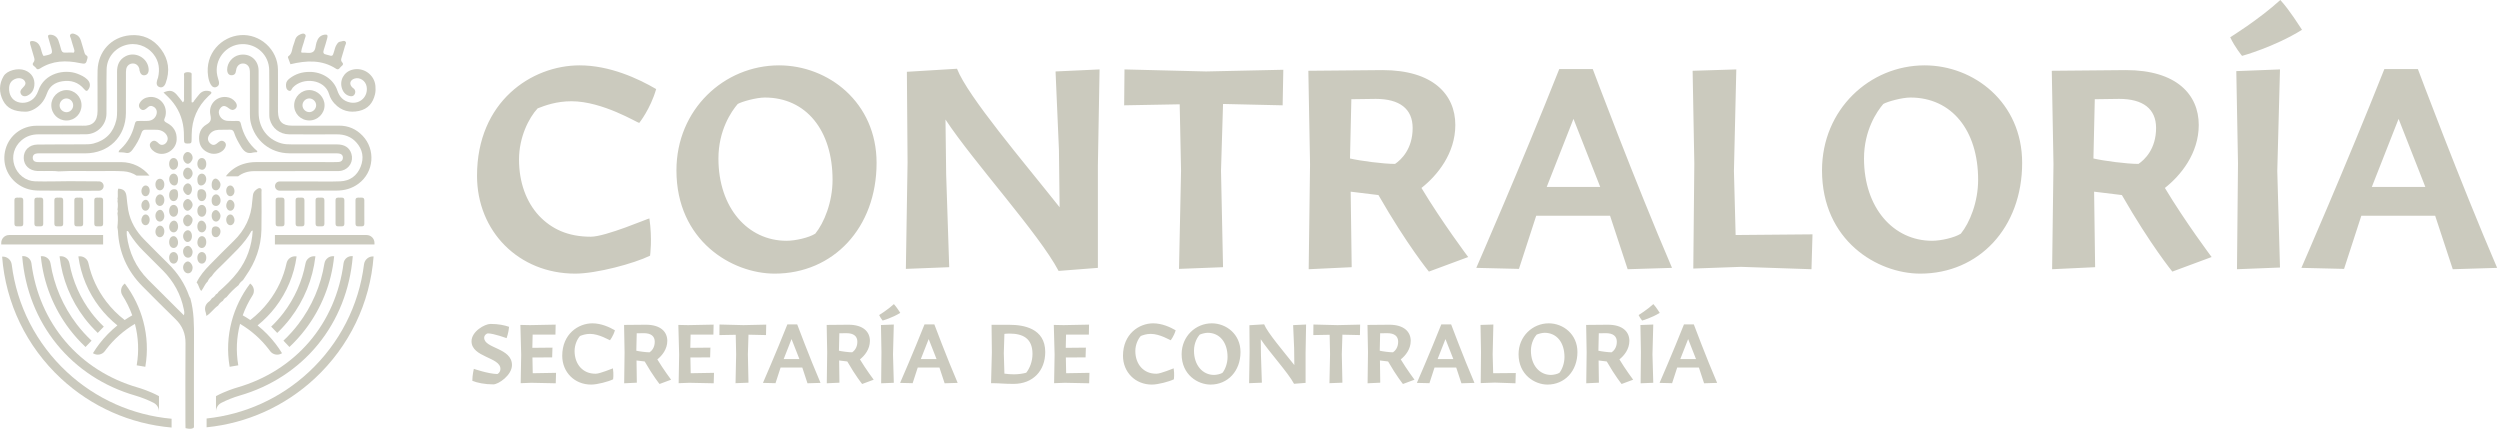 <svg width="502" height="87" viewBox="0 0 502 87" fill="none" xmlns="http://www.w3.org/2000/svg">
<path d="M41.67 56.561C41.112 57.068 40.907 57.828 40.411 58.428C39.918 57.892 39.928 57.182 39.477 56.726C40.13 55.365 41.094 54.234 42.14 53.169C43.719 51.562 45.302 49.956 46.921 48.387C49.189 46.188 50.47 43.55 50.656 40.391C50.68 39.99 50.741 39.591 50.788 39.192C50.842 38.725 51.084 38.361 51.453 38.088C51.709 37.898 52.004 37.663 52.33 37.827C52.629 37.975 52.504 38.325 52.505 38.587C52.512 41.119 52.555 43.654 52.494 46.184C52.413 49.571 51.309 52.636 49.359 55.404C49.176 55.665 49.003 55.934 48.827 56.2C48.46 56.503 48.12 56.828 47.906 57.262C47.008 57.977 46.198 58.779 45.478 59.672C45.157 59.834 44.917 60.075 44.761 60.399C44.361 60.641 44.032 60.954 43.799 61.362C42.941 61.925 42.394 62.849 41.447 63.44C41.396 63.162 41.386 62.966 41.323 62.789C40.984 61.845 41.209 61.096 42.034 60.504C42.251 60.35 42.39 60.087 42.563 59.873C42.919 59.706 43.166 59.428 43.361 59.094C43.594 59.007 43.754 58.843 43.856 58.619C45.242 57.392 46.592 56.124 47.717 54.65C49.59 52.195 50.566 49.405 50.748 46.295C50.615 46.352 50.506 46.362 50.476 46.416C49.042 49.04 46.778 50.948 44.736 53.047C43.982 53.822 43.12 54.499 42.535 55.428C42.16 55.73 41.861 56.09 41.686 56.542L41.67 56.561Z" fill="#CBCABE"/>
<path d="M20.811 37.358C20.811 36.843 20.394 36.424 19.877 36.421C17.894 36.408 15.911 36.395 13.928 36.384C11.632 36.399 9.337 36.475 7.044 36.411C5.14 36.357 3.483 35.004 2.895 33.227C2.287 31.39 2.816 29.486 4.294 28.197C5.28 27.337 6.441 26.974 7.739 26.975C10.914 26.977 14.089 26.994 17.265 26.963C19.529 26.941 21.349 25.106 21.378 22.847C21.395 21.523 21.389 20.197 21.39 18.872C21.392 15.778 21.352 17.024 21.409 13.931C21.45 11.653 22.965 9.751 25.111 9.089C27.222 8.436 29.453 9.141 30.84 10.908C31.942 12.312 32.122 13.898 31.736 15.587C31.7 15.742 31.619 15.887 31.572 16.04C31.337 16.805 31.472 17.27 31.979 17.472C32.498 17.678 32.996 17.416 33.259 16.703C34.163 14.259 33.88 11.94 32.313 9.856C30.773 7.804 28.636 6.841 26.094 7.083C22.323 7.441 19.717 10.316 19.595 14.097C19.557 15.261 19.583 16.428 19.585 17.593C19.586 20.607 19.601 19.279 19.589 22.294C19.582 24.413 18.544 25.33 16.611 25.241C16.249 25.224 15.886 25.234 15.523 25.235C12.784 25.238 10.044 25.23 7.304 25.25C4.392 25.27 1.903 27.165 1.124 29.919C0.332 32.721 1.422 35.577 3.874 37.167C5.061 37.938 6.371 38.255 7.769 38.265C10.627 38.285 13.486 38.302 16.346 38.321C17.523 38.313 18.701 38.303 19.878 38.295C20.394 38.291 20.811 37.872 20.811 37.358Z" fill="#CBCABE"/>
<path d="M59.565 38.272C62.224 38.272 64.885 38.273 67.545 38.271C69.16 38.271 70.649 37.874 71.965 36.901C75.143 34.553 75.436 30.003 72.811 27.26C71.523 25.915 69.961 25.218 68.075 25.23C64.93 25.249 61.787 25.243 58.643 25.233C56.689 25.227 55.864 24.397 55.82 22.436C55.813 22.073 55.816 21.712 55.816 21.351C55.817 17.451 55.84 17.892 55.814 13.993C55.788 9.96 52.214 6.753 48.282 7.055C44.451 7.348 41.107 10.754 41.791 15.314C41.873 15.867 42.017 16.42 42.289 16.919C42.592 17.472 43.021 17.664 43.469 17.459C43.955 17.24 44.064 16.833 43.952 16.355C43.86 15.964 43.718 15.586 43.633 15.195C42.936 12.022 45.331 8.958 48.578 8.857C51.566 8.764 54.025 11.06 54.057 14.083C54.102 18.344 54.073 18.264 54.073 22.526C54.073 23.007 54.055 23.49 54.175 23.964C54.633 25.745 56.169 26.961 58.077 26.974C61.261 26.996 64.445 26.983 67.629 26.976C69.153 26.971 70.49 27.422 71.528 28.568C72.848 30.022 73.128 31.714 72.407 33.501C71.684 35.295 70.278 36.331 68.326 36.411C66.314 36.491 64.297 36.435 62.282 36.437C60.235 36.439 58.189 36.44 56.142 36.441C55.63 36.441 55.215 36.857 55.22 37.369C55.224 37.874 55.636 38.282 56.144 38.282H59.565V38.272Z" fill="#CBCABE"/>
<path d="M24.33 32.552C19.049 32.537 13.769 32.556 8.488 32.56C8.126 32.56 7.762 32.566 7.401 32.537C6.879 32.497 6.579 32.181 6.577 31.673C6.575 31.157 6.906 30.868 7.411 30.811C7.73 30.777 8.054 30.783 8.377 30.783C11.279 30.786 14.181 30.791 17.084 30.794C21.842 30.801 25.259 27.439 25.281 22.696C25.299 18.716 25.285 19.076 25.289 15.097C25.289 14.695 25.272 14.286 25.34 13.894C25.463 13.19 26.021 12.745 26.688 12.748C27.312 12.751 27.796 13.146 27.978 13.811C28.009 13.926 27.991 14.053 28.018 14.17C28.18 14.856 28.533 15.178 29.046 15.113C29.603 15.043 29.907 14.56 29.847 13.834C29.666 11.606 27.13 10.243 25.162 11.322C23.931 11.996 23.497 13.079 23.503 14.438C23.525 18.457 23.507 18.137 23.514 22.157C23.515 22.803 23.502 23.449 23.361 24.077C22.794 26.586 21.238 28.182 18.759 28.825C18.07 29.004 17.319 28.979 16.596 28.985C13.572 29.008 10.549 28.979 7.526 29.025C5.837 29.051 4.732 30.189 4.765 31.736C4.796 33.227 5.892 34.264 7.527 34.339C7.97 34.359 8.414 34.33 8.857 34.344C9.822 34.375 10.791 34.274 11.753 34.416C14.567 34.25 17.384 34.382 20.2 34.35C21.729 34.332 23.262 34.31 24.788 34.396C25.776 34.452 26.669 34.764 27.42 35.26H30.006C28.685 33.622 26.639 32.557 24.33 32.552Z" fill="#CBCABE"/>
<path d="M51.031 34.364C53.773 34.353 56.514 34.361 59.255 34.361V34.356C61.956 34.356 64.657 34.356 67.358 34.355C67.801 34.355 68.242 34.369 68.679 34.254C70.176 33.863 71.023 32.352 70.56 30.88C70.169 29.634 69.214 29.001 67.662 28.997C64.638 28.989 61.615 28.997 58.592 28.994C57.866 28.993 57.142 28.978 56.435 28.771C53.67 27.965 51.938 25.625 51.932 22.627C51.921 18.364 51.947 18.443 51.927 14.181C51.917 12.002 50.138 10.595 48.036 11.041C46.674 11.33 45.612 12.62 45.612 13.98C45.613 14.647 45.919 15.092 46.437 15.108C47.013 15.126 47.327 14.814 47.383 14.24C47.399 14.08 47.428 13.919 47.479 13.767C47.697 13.105 48.182 12.742 48.812 12.751C49.429 12.76 49.954 13.157 50.11 13.815C50.193 14.161 50.182 14.532 50.182 14.892C50.185 18.994 50.185 18.754 50.182 22.857C50.182 23.421 50.203 23.979 50.328 24.534C51.158 28.225 54.245 30.746 58.048 30.783C61.071 30.811 64.094 30.788 67.119 30.791C67.441 30.791 67.768 30.771 68.083 30.824C68.58 30.905 68.888 31.211 68.853 31.735C68.822 32.191 68.535 32.474 68.077 32.519C67.679 32.56 67.273 32.55 66.87 32.55C61.709 32.553 56.55 32.559 51.389 32.547C50.491 32.545 49.626 32.683 48.777 32.957C47.37 33.412 46.191 34.288 45.342 35.4L47.808 35.414C48.695 34.726 49.77 34.37 51.031 34.364Z" fill="#CBCABE"/>
<path d="M70.684 14.016C69.015 14.485 68.115 16.186 68.689 17.82C68.958 18.586 69.469 19.125 70.292 19.302C70.679 19.385 71.031 19.283 71.222 18.914C71.397 18.573 71.388 18.209 71.144 17.893C71.05 17.771 70.892 17.696 70.775 17.587C70.055 16.917 70.252 16.08 71.198 15.776C72.237 15.441 73.405 16.205 73.615 17.357C73.978 19.345 72.345 20.954 70.352 20.585C68.973 20.329 68.157 19.449 67.743 18.183C66.989 15.88 64.663 14.4 62.111 14.437C60.659 14.441 59.339 14.847 58.178 15.734C57.783 16.036 57.465 16.383 57.433 16.915C57.403 17.42 57.459 17.941 57.931 18.187C58.471 18.47 58.561 17.833 58.796 17.582C60.829 15.414 65.219 15.891 66.08 18.904C66.291 19.642 66.696 20.302 67.231 20.862C68.572 22.266 70.222 22.682 72.085 22.278C73.896 21.887 74.892 20.674 75.302 18.931C75.432 18.38 75.436 17.814 75.386 17.251C75.181 14.951 72.909 13.39 70.684 14.016Z" fill="#CBCABE"/>
<path d="M0.732 15.278C-0.222 16.885 -0.227 18.574 0.62 20.209C1.415 21.741 2.781 22.411 5.118 22.427C5.984 22.444 7.247 21.914 8.255 20.819C8.804 20.22 9.161 19.5 9.435 18.736C9.946 17.304 11.031 16.558 12.481 16.323C14.235 16.04 15.739 16.502 16.907 17.906C17.316 18.397 17.553 18.351 17.856 17.792C18.205 17.148 18.093 16.511 17.511 15.942C16.952 15.398 16.258 15.085 15.539 14.807C13.03 13.835 8.912 14.617 7.686 18.222C7.546 18.634 7.337 19.041 7.08 19.392C6.271 20.493 4.798 20.922 3.524 20.472C2.388 20.071 1.744 18.97 1.831 17.582C1.889 16.69 2.357 16.077 3.195 15.798C3.88 15.569 4.617 15.753 4.935 16.232C5.26 16.717 5.166 17.05 4.478 17.726C4.126 18.072 3.96 18.44 4.222 18.902C4.457 19.317 4.959 19.451 5.5 19.203C6.338 18.818 6.771 18.121 6.888 17.227C7.075 15.798 6.345 14.61 4.981 14.105C3.576 13.585 1.403 14.148 0.732 15.278Z" fill="#CBCABE"/>
<path d="M36.713 20.55C36.277 19.998 35.896 19.459 35.456 18.972C34.705 18.14 34.016 18.036 32.832 18.573C33.21 18.942 33.509 19.227 33.802 19.516C35.327 21.027 36.32 22.833 36.73 24.935C36.937 25.992 36.955 27.075 36.949 28.152C36.947 28.636 37.103 28.834 37.614 28.826C38.419 28.811 38.465 28.796 38.478 27.942C38.483 27.629 38.484 27.317 38.489 27.005C38.528 23.966 39.648 21.397 41.851 19.299C42.002 19.155 42.166 19.024 42.314 18.877C42.575 18.62 42.446 18.423 42.171 18.338C41.372 18.092 40.643 18.241 40.07 18.865C39.694 19.273 39.384 19.739 39.029 20.167C38.895 20.331 38.865 20.663 38.476 20.538V19.193C38.477 17.872 38.48 16.552 38.475 15.232C38.474 14.999 38.561 14.668 38.29 14.582C37.933 14.469 37.518 14.448 37.163 14.59C36.838 14.72 36.965 15.075 36.963 15.335C36.95 16.759 36.963 18.184 36.952 19.607C36.95 19.92 37.069 20.283 36.713 20.55Z" fill="#CBCABE"/>
<path d="M35.472 28.078C35.56 26.517 34.859 25.359 33.471 24.656C33.027 24.43 32.84 24.213 33.067 23.738C33.151 23.558 33.213 23.362 33.248 23.166C33.641 21.066 31.971 19.222 29.919 19.489C29.116 19.594 28.471 19.98 28.055 20.68C27.833 21.052 27.832 21.462 28.141 21.798C28.369 22.044 28.674 22.192 29.011 22.037C29.225 21.939 29.431 21.792 29.594 21.623C29.994 21.211 30.421 21.17 30.894 21.466C31.394 21.778 31.598 22.34 31.43 22.93C31.212 23.695 30.611 24.202 29.758 24.271C29.238 24.313 28.712 24.28 28.187 24.284C27.23 24.29 27.222 24.289 26.986 25.197C26.519 26.986 25.675 28.555 24.326 29.843C24.133 30.028 23.863 30.172 23.814 30.569C24.284 30.602 24.764 30.573 25.209 30.683C25.88 30.85 26.25 30.544 26.614 30.053C27.387 29.011 28.026 27.898 28.423 26.665C28.573 26.196 28.827 26.032 29.298 26.047C30.064 26.071 30.832 26.016 31.594 26.063C32.591 26.125 33.402 26.738 33.63 27.513C33.858 28.285 33.211 29.149 32.45 29.093C32.048 29.063 31.834 28.751 31.559 28.522C31.174 28.201 30.758 28.151 30.368 28.525C29.986 28.892 30.017 29.309 30.272 29.729C30.463 30.042 30.732 30.286 31.04 30.486C32.824 31.632 35.347 30.276 35.472 28.078Z" fill="#CBCABE"/>
<path d="M45.955 21.753C46.387 22.094 46.801 22.221 47.254 21.843C47.659 21.504 47.655 20.966 47.241 20.444C46.795 19.883 46.205 19.57 45.489 19.488C43.465 19.258 41.795 20.996 42.246 23.071C42.458 24.048 42.336 24.491 41.446 25.01C40.236 25.714 39.821 26.96 40.017 28.351C40.185 29.535 40.904 30.306 42.003 30.718C43.203 31.17 44.63 30.695 45.186 29.695C45.471 29.178 45.403 28.694 44.98 28.42C44.472 28.09 44.098 28.338 43.699 28.688C43.102 29.213 42.708 29.215 42.22 28.803C41.721 28.383 41.614 27.772 41.957 27.174C42.375 26.444 43.057 26.12 43.858 26.071C44.621 26.024 45.389 26.078 46.153 26.041C46.643 26.017 46.884 26.223 47.022 26.668C47.322 27.632 47.828 28.499 48.344 29.365C48.921 30.333 49.594 31.014 50.847 30.627C51.07 30.558 51.324 30.588 51.562 30.574C51.603 30.504 51.645 30.434 51.687 30.364C49.903 28.884 48.843 26.988 48.343 24.779C48.251 24.373 48.025 24.28 47.662 24.285C47.016 24.295 46.37 24.31 45.728 24.274C44.882 24.227 44.259 23.727 44.011 22.983C43.842 22.472 43.957 22.027 44.308 21.645C44.767 21.144 45.208 21.164 45.955 21.753Z" fill="#CBCABE"/>
<path d="M61.192 6.848C60.869 6.612 60.49 6.822 60.164 6.97C59.748 7.161 59.439 7.475 59.288 7.916C59.158 8.295 59.072 8.692 58.917 9.06C58.603 9.809 58.72 10.747 57.915 11.287C57.717 11.421 57.871 11.658 57.933 11.839C58.048 12.176 58.18 12.509 58.324 12.897C61.538 12.13 64.613 11.953 67.477 13.8C67.871 14.054 68.094 13.846 68.279 13.586C68.503 13.269 69.169 13.025 68.726 12.537C68.361 12.134 68.526 11.809 68.626 11.447C68.829 10.713 69.087 9.993 69.27 9.255C69.343 8.966 69.645 8.639 69.377 8.357C69.078 8.041 68.702 8.328 68.356 8.355C67.973 8.384 67.819 8.641 67.635 8.901C67.324 9.338 67.229 9.854 67.079 10.352C66.783 11.329 66.777 11.326 65.773 11.029C65.696 11.006 65.62 10.978 65.541 10.966C64.978 10.877 64.817 10.589 65.003 10.039C65.27 9.242 65.506 8.433 65.721 7.619C65.871 7.056 65.698 6.873 65.139 6.966C64.23 7.117 63.789 7.738 63.542 8.568C63.349 9.211 63.391 10.071 62.842 10.424C62.262 10.796 61.432 10.523 60.714 10.574C60.642 10.58 60.565 10.526 60.462 10.49C60.565 9.571 60.987 8.734 61.186 7.838C61.26 7.505 61.574 7.127 61.192 6.848Z" fill="#CBCABE"/>
<path d="M8.747 11.238C8.353 10.71 8.335 10.039 8.094 9.45C7.811 8.757 7.331 8.325 6.579 8.239C6.092 8.182 5.929 8.366 6.064 8.866C6.294 9.718 6.564 10.559 6.809 11.408C6.919 11.784 7.042 12.12 6.721 12.523C6.25 13.113 7.025 13.299 7.237 13.662C7.428 13.994 7.703 13.965 8.047 13.746C10.55 12.149 13.273 12.076 16.073 12.672C17.15 12.902 17.301 12.829 17.543 11.774C17.601 11.524 17.638 11.292 17.375 11.144C16.968 10.917 16.944 10.494 16.829 10.117C16.629 9.466 16.449 8.808 16.245 8.157C16.084 7.645 15.817 7.199 15.302 6.965C14.938 6.799 14.52 6.592 14.173 6.894C13.879 7.15 14.18 7.498 14.25 7.788C14.4 8.41 14.623 9.015 14.797 9.632C14.879 9.922 15.058 10.217 14.841 10.559C14.239 10.559 13.637 10.536 13.039 10.567C12.58 10.591 12.396 10.352 12.284 9.968C12.107 9.351 11.946 8.726 11.724 8.126C11.464 7.427 10.931 7.027 10.177 6.966C9.789 6.934 9.544 7.058 9.689 7.523C9.843 8.022 9.972 8.527 10.122 9.027C10.671 10.843 10.672 10.842 8.747 11.238Z" fill="#CBCABE"/>
<path d="M60.739 21.135C60.743 20.394 61.38 19.76 62.116 19.764C62.854 19.769 63.494 20.416 63.483 21.144C63.47 21.889 62.837 22.518 62.104 22.515C61.359 22.512 60.734 21.88 60.739 21.135ZM65.172 21.138C65.172 19.527 63.812 18.135 62.195 18.088C60.52 18.039 59.106 19.395 59.066 21.09C59.026 22.788 60.369 24.167 62.084 24.187C63.768 24.207 65.173 22.82 65.172 21.138Z" fill="#CBCABE"/>
<path d="M14.695 21.099C14.727 21.857 14.127 22.513 13.386 22.531C12.644 22.547 11.978 21.923 11.966 21.2C11.955 20.447 12.555 19.794 13.285 19.767C14.031 19.74 14.664 20.338 14.695 21.099ZM10.302 21.145C10.322 22.875 11.67 24.215 13.376 24.198C15.064 24.182 16.389 22.811 16.37 21.105C16.351 19.39 14.954 18.035 13.263 18.09C11.627 18.143 10.284 19.529 10.302 21.145Z" fill="#CBCABE"/>
<path d="M21.355 60.577C19.573 58.248 18.361 55.643 17.751 52.834C17.56 51.952 16.707 51.355 15.813 51.48L15.735 51.49L15.746 51.57C16.25 55.212 17.707 58.694 19.96 61.64C21 63.001 22.217 64.246 23.575 65.342C22.208 66.442 20.988 67.692 19.945 69.055C19.504 69.632 19.087 70.236 18.707 70.852L18.665 70.92L18.733 70.962C19.503 71.435 20.523 71.229 21.058 70.495C21.151 70.368 21.244 70.242 21.34 70.117C22.885 68.097 24.872 66.341 27.091 65.031C27.803 67.76 27.927 70.535 27.459 73.28L27.447 73.358L29.177 73.651L29.191 73.573C29.701 70.57 29.563 67.535 28.78 64.553C28.073 61.859 26.805 59.248 25.115 57.003L25.067 56.938L25.002 56.986C24.281 57.528 24.096 58.548 24.581 59.308C25.386 60.567 26.05 61.916 26.557 63.317C26.032 63.614 25.52 63.931 25.033 64.261C23.643 63.191 22.406 61.952 21.355 60.577Z" fill="#CBCABE"/>
<path d="M12.04 51.462L11.961 51.471L11.97 51.55C12.492 56.026 14.225 60.298 16.984 63.904C17.764 64.926 18.634 65.898 19.569 66.795L19.627 66.85L20.843 65.588L20.786 65.532C19.916 64.698 19.107 63.794 18.379 62.843C16.143 59.919 14.61 56.475 13.944 52.88C13.778 51.98 12.937 51.358 12.04 51.462Z" fill="#CBCABE"/>
<path d="M8.274 51.45L8.195 51.458L8.203 51.537C8.738 56.845 10.745 61.904 14.007 66.169C14.943 67.392 15.989 68.553 17.117 69.621L17.175 69.675L18.383 68.405L18.324 68.35C17.264 67.347 16.282 66.257 15.403 65.107C12.67 61.534 10.854 57.314 10.149 52.903C10.005 51.997 9.18 51.358 8.274 51.45Z" fill="#CBCABE"/>
<path d="M27.642 77.805C21.899 76.146 16.892 72.962 13.164 68.596C9.442 64.238 7.073 58.8 6.31 52.868C6.196 51.99 5.415 51.36 4.533 51.433L4.453 51.439L4.46 51.519C5.009 58.141 7.423 64.243 11.443 69.166C15.444 74.066 20.882 77.616 27.17 79.431C28.378 79.781 29.753 80.325 30.848 80.888C31.511 81.229 31.924 81.9 31.924 82.64V79.542C30.062 78.54 28.182 77.961 27.642 77.805Z" fill="#CBCABE"/>
<path d="M63.325 51.55L63.334 51.472L63.255 51.462C62.352 51.357 61.517 51.98 61.351 52.88C60.684 56.475 59.151 59.919 56.916 62.843C56.189 63.793 55.379 64.698 54.509 65.532L54.451 65.587L55.667 66.85L55.725 66.795C56.66 65.897 57.531 64.925 58.312 63.905C61.069 60.298 62.803 56.026 63.325 51.55Z" fill="#CBCABE"/>
<path d="M58.177 69.621C59.305 68.554 60.352 67.393 61.287 66.17C64.55 61.904 66.556 56.844 67.091 51.538L67.1 51.458L67.02 51.449C66.115 51.359 65.29 51.997 65.145 52.903C64.441 57.315 62.624 61.535 59.892 65.108C59.013 66.256 58.03 67.348 56.97 68.351L56.911 68.404L58.119 69.675L58.177 69.621Z" fill="#CBCABE"/>
<path d="M53.953 70.117C54.049 70.241 54.142 70.368 54.236 70.495C54.77 71.229 55.791 71.435 56.56 70.963L56.629 70.921L56.586 70.853C56.208 70.239 55.791 69.633 55.349 69.055C54.306 67.692 53.086 66.442 51.719 65.342C53.078 64.246 54.293 63.001 55.334 61.64C57.587 58.693 59.044 55.212 59.548 51.569L59.559 51.491L59.48 51.48C58.584 51.356 57.735 51.952 57.543 52.835C56.933 55.644 55.721 58.248 53.939 60.578C52.889 61.952 51.651 63.192 50.261 64.261C49.774 63.931 49.262 63.614 48.737 63.318C49.245 61.916 49.908 60.567 50.712 59.308C51.199 58.548 51.013 57.528 50.291 56.986L50.228 56.94L50.18 57.003C48.489 59.247 47.222 61.858 46.513 64.554C45.73 67.535 45.592 70.57 46.103 73.573L46.116 73.651L47.847 73.358L47.833 73.28C47.367 70.534 47.49 67.76 48.203 65.032C50.423 66.341 52.41 68.098 53.953 70.117Z" fill="#CBCABE"/>
<path d="M44.446 80.888C45.541 80.325 46.916 79.781 48.124 79.431C54.411 77.616 59.85 74.067 63.852 69.167C67.87 64.244 70.285 58.141 70.833 51.519L70.841 51.44L70.76 51.433C69.879 51.362 69.097 51.991 68.985 52.869C68.222 58.801 65.852 64.239 62.131 68.596C58.401 72.963 53.394 76.147 47.651 77.805C47.112 77.961 45.232 78.541 43.369 79.543V82.639C43.37 81.9 43.782 81.229 44.446 80.888Z" fill="#CBCABE"/>
<path d="M75.194 49.087H55.201V47.194H73.611C74.486 47.194 75.194 47.9 75.194 48.772V49.087Z" fill="#CBCABE"/>
<path d="M0.25 49.087H20.707V47.193H1.832C0.958 47.193 0.25 47.9 0.25 48.772V49.087Z" fill="#CBCABE"/>
<path d="M73.157 42.768C73.162 42.304 73.16 41.858 73.158 41.39V41.1H73.156C73.155 40.832 73.155 40.556 73.158 40.26C73.165 39.543 72.641 39.692 72.225 39.687C71.833 39.682 71.381 39.597 71.382 40.232C71.385 40.991 71.385 41.685 71.385 42.367C71.381 42.829 71.383 43.277 71.385 43.745C71.385 43.841 71.385 43.937 71.385 44.033H71.386C71.387 44.301 71.387 44.577 71.385 44.873C71.378 45.592 71.901 45.441 72.318 45.447C72.71 45.452 73.163 45.537 73.16 44.902C73.158 44.143 73.157 43.45 73.157 42.768Z" fill="#CBCABE"/>
<path d="M69.148 42.768C69.153 42.304 69.151 41.858 69.149 41.39V41.1H69.147C69.146 40.832 69.146 40.556 69.149 40.26C69.156 39.543 68.633 39.692 68.216 39.687C67.825 39.682 67.372 39.597 67.374 40.232C67.377 40.991 67.377 41.685 67.377 42.367C67.372 42.829 67.375 43.277 67.377 43.745V44.033H67.378C67.379 44.301 67.379 44.577 67.376 44.873C67.369 45.592 67.892 45.441 68.309 45.447C68.701 45.452 69.154 45.537 69.152 44.902C69.149 44.143 69.148 43.45 69.148 42.768Z" fill="#CBCABE"/>
<path d="M65.139 42.768C65.144 42.304 65.142 41.858 65.14 41.39V41.1H65.138C65.137 40.832 65.137 40.556 65.14 40.26C65.147 39.543 64.623 39.692 64.207 39.687C63.815 39.682 63.363 39.597 63.364 40.232C63.367 40.991 63.368 41.685 63.368 42.367C63.363 42.829 63.365 43.277 63.368 43.745C63.368 43.841 63.368 43.937 63.367 44.033H63.368C63.37 44.301 63.37 44.577 63.367 44.873C63.36 45.592 63.883 45.441 64.3 45.447C64.692 45.452 65.145 45.537 65.142 44.902C65.14 44.143 65.139 43.45 65.139 42.768Z" fill="#CBCABE"/>
<path d="M61.131 42.768C61.135 42.304 61.133 41.858 61.132 41.39V41.1H61.13C61.129 40.832 61.129 40.556 61.132 40.26C61.138 39.543 60.615 39.692 60.198 39.687C59.806 39.682 59.354 39.597 59.355 40.232C59.358 40.991 59.359 41.685 59.359 42.367C59.354 42.829 59.356 43.277 59.359 43.745C59.359 43.841 59.359 43.937 59.358 44.033H59.36C59.361 44.301 59.361 44.577 59.358 44.873C59.351 45.592 59.875 45.441 60.291 45.447C60.683 45.452 61.136 45.537 61.133 44.902C61.132 44.143 61.131 43.45 61.131 42.768Z" fill="#CBCABE"/>
<path d="M57.121 42.768C57.126 42.304 57.124 41.858 57.122 41.39V41.1H57.12C57.119 40.832 57.119 40.556 57.122 40.26C57.129 39.543 56.605 39.692 56.189 39.687C55.798 39.682 55.344 39.597 55.346 40.232C55.349 40.991 55.349 41.685 55.349 42.367C55.344 42.829 55.347 43.277 55.349 43.745C55.349 43.841 55.349 43.937 55.349 44.033H55.35C55.351 44.301 55.351 44.577 55.349 44.873C55.342 45.592 55.865 45.441 56.282 45.447C56.673 45.452 57.127 45.537 57.125 44.902C57.122 44.143 57.121 43.45 57.121 42.768Z" fill="#CBCABE"/>
<path d="M20.705 42.768C20.71 42.304 20.708 41.858 20.706 41.39V41.1H20.704C20.703 40.832 20.703 40.556 20.706 40.26C20.713 39.543 20.19 39.692 19.773 39.687C19.382 39.682 18.929 39.597 18.931 40.232C18.933 40.991 18.934 41.685 18.934 42.367C18.929 42.829 18.932 43.277 18.934 43.745C18.934 43.841 18.934 43.937 18.933 44.033H18.935C18.936 44.301 18.936 44.577 18.933 44.873C18.926 45.592 19.449 45.441 19.866 45.447C20.258 45.452 20.711 45.537 20.709 44.902C20.706 44.143 20.705 43.45 20.705 42.768Z" fill="#CBCABE"/>
<path d="M16.696 42.768C16.701 42.304 16.699 41.858 16.697 41.39V41.1H16.695C16.694 40.832 16.694 40.556 16.697 40.26C16.704 39.543 16.181 39.692 15.764 39.687C15.372 39.682 14.92 39.597 14.922 40.232C14.924 40.991 14.925 41.685 14.925 42.367C14.92 42.829 14.923 43.277 14.925 43.745C14.925 43.841 14.925 43.937 14.924 44.033H14.926C14.927 44.301 14.927 44.577 14.924 44.873C14.917 45.592 15.44 45.441 15.857 45.447C16.249 45.452 16.702 45.537 16.699 44.902C16.697 44.143 16.696 43.45 16.696 42.768Z" fill="#CBCABE"/>
<path d="M12.687 42.768C12.692 42.304 12.69 41.858 12.688 41.39V41.1H12.686C12.685 40.832 12.685 40.556 12.688 40.26C12.695 39.543 12.172 39.692 11.755 39.687C11.364 39.682 10.911 39.597 10.913 40.232C10.916 40.991 10.916 41.685 10.916 42.367C10.911 42.829 10.914 43.277 10.916 43.745V44.033H10.917C10.918 44.301 10.918 44.577 10.915 44.873C10.908 45.592 11.431 45.441 11.848 45.447C12.24 45.452 12.693 45.537 12.69 44.902C12.688 44.143 12.687 43.45 12.687 42.768Z" fill="#CBCABE"/>
<path d="M8.678 42.768C8.683 42.304 8.681 41.858 8.679 41.39V41.1H8.677C8.676 40.832 8.676 40.556 8.679 40.26C8.686 39.543 8.163 39.692 7.746 39.687C7.355 39.682 6.902 39.597 6.903 40.232C6.906 40.991 6.907 41.685 6.907 42.367C6.902 42.829 6.904 43.277 6.907 43.745C6.907 43.841 6.907 43.937 6.906 44.033H6.908C6.909 44.301 6.909 44.577 6.906 44.873C6.899 45.592 7.422 45.441 7.839 45.447C8.231 45.452 8.684 45.537 8.682 44.902C8.679 44.143 8.678 43.45 8.678 42.768Z" fill="#CBCABE"/>
<path d="M4.669 42.768C4.674 42.304 4.672 41.858 4.67 41.39V41.1H4.668C4.668 40.832 4.668 40.556 4.67 40.26C4.677 39.543 4.154 39.692 3.737 39.687C3.345 39.682 2.893 39.597 2.894 40.232C2.897 40.991 2.898 41.685 2.898 42.367C2.893 42.829 2.895 43.277 2.898 43.745C2.898 43.841 2.898 43.937 2.897 44.033H2.899C2.9 44.301 2.9 44.577 2.897 44.873C2.89 45.592 3.413 45.441 3.83 45.447C4.222 45.452 4.675 45.537 4.672 44.902C4.67 44.143 4.669 43.45 4.669 42.768Z" fill="#CBCABE"/>
<path d="M13.435 74.705C7.279 68.985 3.384 61.374 2.354 53.118C2.235 52.16 1.393 51.457 0.426 51.53C1.135 60.886 5.329 69.572 12.235 75.99C18.377 81.696 26.168 85.132 34.456 85.849V84.086C26.616 83.373 19.248 80.107 13.435 74.705Z" fill="#CBCABE"/>
<path d="M73.093 53.084C72.07 61.346 68.178 68.966 62.02 74.693C56.328 79.987 49.145 83.228 41.485 84.032V85.802C49.593 84.993 57.2 81.576 63.222 75.978C70.13 69.552 74.32 60.857 75.02 51.492C74.053 51.421 73.212 52.124 73.093 53.084Z" fill="#CBCABE"/>
<path d="M36.925 63.314C37.081 62.771 36.982 62.461 36.919 62.147C36.315 59.107 34.881 56.509 32.704 54.312C31.404 52.999 30.104 51.684 28.785 50.392C27.715 49.344 26.81 48.175 26.003 46.921C25.868 46.709 25.845 46.363 25.458 46.386C25.458 46.671 25.428 46.953 25.463 47.227C25.89 50.685 27.284 53.687 29.753 56.17C31.622 58.05 33.508 59.916 35.386 61.786C35.863 62.261 36.341 62.734 36.925 63.314ZM38.228 59.92C38.968 62.581 38.973 65.303 38.955 68.035C38.924 72.572 38.947 80.072 38.948 84.608C38.948 84.808 38.956 85.01 38.944 85.21C38.929 85.483 39.044 85.856 38.758 85.983C38.291 86.192 37.738 86.084 37.252 85.968C37.247 85.53 37.233 85.092 37.233 84.653C37.233 80.397 37.201 73.179 37.251 68.924C37.274 66.99 36.621 65.425 35.242 64.085C32.993 61.9 30.777 59.682 28.573 57.453C25.536 54.383 23.889 50.69 23.681 46.37C23.67 46.133 23.609 45.898 23.572 45.662C23.671 44.705 23.73 43.748 23.582 42.79C23.679 42.549 23.674 42.307 23.593 42.063C23.687 41.501 23.703 40.939 23.588 40.377C23.659 40.215 23.659 40.053 23.587 39.892C23.779 39.233 23.512 38.534 23.753 37.879C24.824 37.94 25.282 38.379 25.411 39.453C25.518 40.367 25.583 41.29 25.749 42.193C26.177 44.512 27.33 46.456 28.975 48.122C30.553 49.721 32.128 51.324 33.734 52.896C35.66 54.78 37.115 56.955 38.001 59.503C38.052 59.65 38.151 59.781 38.228 59.92Z" fill="#CBCABE"/>
<path d="M41.417 39.25C41.398 39.915 41.032 40.382 40.528 40.385C39.964 40.389 39.605 39.846 39.628 39.022C39.648 38.275 39.858 37.997 40.407 37.993C41.046 37.988 41.439 38.479 41.417 39.25Z" fill="#CBCABE"/>
<path d="M37.749 49.367C38.208 49.385 38.714 50.094 38.672 50.66C38.623 51.34 38.263 51.756 37.73 51.744C37.168 51.732 36.743 51.151 36.76 50.411C36.771 49.85 37.248 49.348 37.749 49.367Z" fill="#CBCABE"/>
<path d="M37.724 54.882C37.189 54.866 36.75 54.295 36.768 53.641C36.785 53.065 37.254 52.504 37.726 52.501C38.183 52.498 38.711 53.216 38.674 53.79C38.63 54.474 38.262 54.897 37.724 54.882Z" fill="#CBCABE"/>
<path d="M37.712 30.523C38.25 30.551 38.712 31.139 38.678 31.749C38.647 32.274 38.118 32.896 37.712 32.885C37.206 32.869 36.73 32.236 36.769 31.628C36.809 31.001 37.24 30.498 37.712 30.523Z" fill="#CBCABE"/>
<path d="M41.418 42.295C41.433 43.01 41.041 43.538 40.505 43.524C40.003 43.511 39.643 43.038 39.629 42.373C39.614 41.657 40.006 41.132 40.542 41.146C41.046 41.158 41.403 41.628 41.418 42.295Z" fill="#CBCABE"/>
<path d="M37.713 33.659C38.248 33.687 38.712 34.28 38.677 34.889C38.645 35.418 38.119 36.035 37.711 36.022C37.202 36.007 36.729 35.377 36.77 34.764C36.812 34.137 37.241 33.634 37.713 33.659Z" fill="#CBCABE"/>
<path d="M37.662 42.317C37.2 42.324 36.773 41.765 36.768 41.141C36.764 40.563 37.206 39.993 37.685 39.959C38.1 39.931 38.65 40.552 38.677 41.081C38.705 41.63 38.147 42.31 37.662 42.317Z" fill="#CBCABE"/>
<path d="M39.63 36.04C39.64 35.361 39.998 34.884 40.508 34.87C41.024 34.857 41.429 35.364 41.411 36.003C41.391 36.726 40.887 37.29 40.304 37.242C39.87 37.207 39.62 36.76 39.63 36.04Z" fill="#CBCABE"/>
<path d="M41.417 48.634C41.408 49.311 41.047 49.787 40.536 49.797C40.019 49.807 39.619 49.303 39.635 48.661C39.652 47.945 40.086 47.377 40.584 47.419C41.087 47.46 41.425 47.955 41.417 48.634Z" fill="#CBCABE"/>
<path d="M38.673 44.086C38.691 44.752 38.198 45.432 37.681 45.454C37.224 45.473 36.796 44.943 36.769 44.323C36.742 43.712 37.226 43.089 37.729 43.087C38.108 43.085 38.661 43.672 38.673 44.086Z" fill="#CBCABE"/>
<path d="M39.63 32.874C39.646 32.206 40.022 31.729 40.53 31.732C41.077 31.737 41.45 32.27 41.418 33.007C41.391 33.629 41.038 34.095 40.594 34.09C40.032 34.085 39.615 33.559 39.63 32.874Z" fill="#CBCABE"/>
<path d="M31.208 43.28C31.216 42.631 31.697 42.089 32.227 42.133C32.632 42.166 33.004 42.797 32.992 43.43C32.98 44.004 32.613 44.465 32.144 44.492C31.601 44.523 31.198 44.002 31.208 43.28Z" fill="#CBCABE"/>
<path d="M39.629 45.485C39.625 44.805 39.989 44.289 40.463 44.305C40.969 44.322 41.414 44.911 41.414 45.566C41.415 46.189 40.994 46.687 40.488 46.661C39.992 46.636 39.634 46.145 39.629 45.485Z" fill="#CBCABE"/>
<path d="M42.504 40.094C42.545 39.459 42.975 38.985 43.464 39.037C43.95 39.09 44.348 39.751 44.284 40.401C44.227 40.971 43.826 41.377 43.343 41.355C42.749 41.326 42.453 40.881 42.504 40.094Z" fill="#CBCABE"/>
<path d="M32.997 37.06C32.985 37.731 32.632 38.201 32.125 38.216C31.585 38.232 31.194 37.707 31.209 36.986C31.223 36.344 31.625 35.873 32.136 35.898C32.651 35.923 33.007 36.404 32.997 37.06Z" fill="#CBCABE"/>
<path d="M41.42 51.804C41.399 52.47 41.028 52.938 40.521 52.936C39.979 52.933 39.602 52.404 39.629 51.678C39.652 51.047 40.077 50.574 40.582 50.616C41.101 50.659 41.441 51.139 41.42 51.804Z" fill="#CBCABE"/>
<path d="M33.969 39.25C33.989 39.915 34.354 40.382 34.858 40.385C35.423 40.389 35.781 39.846 35.759 39.022C35.739 38.275 35.529 37.997 34.98 37.993C34.341 37.988 33.947 38.479 33.969 39.25Z" fill="#CBCABE"/>
<path d="M33.969 42.295C33.954 43.01 34.346 43.538 34.883 43.524C35.384 43.511 35.744 43.038 35.758 42.373C35.773 41.657 35.381 41.132 34.845 41.146C34.341 41.158 33.984 41.628 33.969 42.295Z" fill="#CBCABE"/>
<path d="M35.756 36.04C35.746 35.361 35.388 34.884 34.879 34.87C34.362 34.857 33.957 35.364 33.975 36.003C33.995 36.726 34.499 37.29 35.082 37.242C35.516 37.207 35.767 36.76 35.756 36.04Z" fill="#CBCABE"/>
<path d="M33.969 48.634C33.978 49.311 34.339 49.787 34.85 49.797C35.367 49.807 35.767 49.303 35.752 48.661C35.734 47.945 35.301 47.377 34.802 47.419C34.299 47.46 33.961 47.955 33.969 48.634Z" fill="#CBCABE"/>
<path d="M35.756 32.874C35.741 32.206 35.364 31.729 34.856 31.732C34.309 31.737 33.937 32.27 33.968 33.007C33.995 33.629 34.349 34.095 34.792 34.09C35.355 34.085 35.771 33.559 35.756 32.874Z" fill="#CBCABE"/>
<path d="M35.758 45.485C35.763 44.805 35.398 44.289 34.924 44.305C34.418 44.322 33.973 44.911 33.973 45.566C33.972 46.189 34.393 46.687 34.899 46.661C35.396 46.636 35.753 46.145 35.758 45.485Z" fill="#CBCABE"/>
<path d="M33.967 51.804C33.988 52.47 34.359 52.938 34.865 52.936C35.408 52.933 35.784 52.404 35.758 51.678C35.735 51.047 35.31 50.574 34.805 50.616C34.285 50.659 33.946 51.139 33.967 51.804Z" fill="#CBCABE"/>
<path d="M32.997 46.4C33.012 47.069 32.671 47.579 32.175 47.63C31.667 47.682 31.221 47.187 31.211 46.559C31.201 45.933 31.593 45.351 32.052 45.31C32.552 45.266 32.981 45.761 32.997 46.4Z" fill="#CBCABE"/>
<path d="M42.504 37.123C42.499 36.425 42.82 35.889 43.26 35.859C43.692 35.83 44.287 36.537 44.278 37.068C44.268 37.672 43.84 38.22 43.379 38.22C42.824 38.22 42.508 37.824 42.504 37.123Z" fill="#CBCABE"/>
<path d="M32.998 40.264C32.965 40.924 32.557 41.392 32.05 41.354C31.54 41.315 31.17 40.777 31.218 40.143C31.268 39.496 31.712 38.986 32.182 39.035C32.7 39.091 33.031 39.588 32.998 40.264Z" fill="#CBCABE"/>
<path d="M28.392 41.186C28.4 40.584 28.846 40.081 29.338 40.121C29.714 40.152 30.059 40.737 30.047 41.324C30.038 41.858 29.696 42.285 29.261 42.311C28.757 42.34 28.384 41.856 28.392 41.186Z" fill="#CBCABE"/>
<path d="M30.052 44.081C30.066 44.703 29.75 45.175 29.29 45.223C28.817 45.271 28.403 44.811 28.393 44.228C28.385 43.647 28.749 43.108 29.175 43.07C29.64 43.029 30.037 43.489 30.052 44.081Z" fill="#CBCABE"/>
<path d="M30.053 38.388C30.023 39 29.644 39.436 29.172 39.399C28.7 39.363 28.357 38.864 28.402 38.276C28.447 37.674 28.859 37.202 29.295 37.248C29.777 37.299 30.084 37.76 30.053 38.388Z" fill="#CBCABE"/>
<path d="M47.087 41.186C47.079 40.584 46.633 40.081 46.141 40.121C45.765 40.152 45.42 40.737 45.432 41.324C45.441 41.858 45.784 42.285 46.218 42.311C46.722 42.34 47.096 41.856 47.087 41.186Z" fill="#CBCABE"/>
<path d="M45.428 44.081C45.414 44.703 45.73 45.175 46.191 45.223C46.663 45.271 47.077 44.811 47.087 44.228C47.095 43.647 46.731 43.108 46.305 43.07C45.84 43.029 45.443 43.489 45.428 44.081Z" fill="#CBCABE"/>
<path d="M45.426 38.388C45.457 39 45.835 39.436 46.308 39.399C46.779 39.363 47.123 38.864 47.078 38.276C47.032 37.674 46.62 37.202 46.185 37.248C45.703 37.299 45.395 37.76 45.426 38.388Z" fill="#CBCABE"/>
<path d="M38.541 47.408C38.539 48.069 38.196 48.553 37.7 48.59C37.208 48.627 36.749 48.023 36.769 47.363C36.787 46.792 37.241 46.247 37.709 46.233C38.178 46.221 38.541 46.735 38.541 47.408Z" fill="#CBCABE"/>
<path d="M43.382 42.177C43.783 42.19 44.296 42.871 44.277 43.366C44.254 43.982 43.816 44.517 43.355 44.492C42.82 44.462 42.463 43.918 42.505 43.195C42.539 42.625 42.937 42.162 43.382 42.177Z" fill="#CBCABE"/>
<path d="M38.542 38.035C38.528 38.638 38.177 39.15 37.768 39.163C37.334 39.176 36.75 38.453 36.77 37.928C36.792 37.37 37.282 36.809 37.738 36.819C38.197 36.829 38.556 37.373 38.542 38.035Z" fill="#CBCABE"/>
<path d="M42.504 46.531C42.503 45.789 42.718 45.484 43.26 45.461C43.826 45.437 44.275 45.88 44.275 46.462C44.276 47.069 43.851 47.627 43.386 47.631C42.827 47.635 42.505 47.234 42.504 46.531Z" fill="#CBCABE"/>
<path d="M115.506 54.944C104.15 54.944 95.786 46.444 95.786 35.292C95.786 20.4 106.734 13.124 116.39 13.124C122.442 13.124 128.154 15.776 131.758 17.884C130.602 21.896 128.358 24.684 128.358 24.684C128.018 24.684 121.014 20.332 114.758 20.332C111.766 20.332 109.522 21.148 107.958 21.76C106.19 23.664 104.218 27.54 104.218 32.028C104.218 36.584 105.646 40.528 108.23 43.316C110.746 45.968 114.01 47.532 118.634 47.532C121.626 47.532 130.126 43.86 130.398 43.86C131.01 48.008 130.534 51.34 130.534 51.34C127.338 52.904 119.79 54.944 115.506 54.944ZM155.549 54.944C146.981 54.944 135.829 48.348 135.829 34.204C135.829 21.964 145.417 13.124 156.433 13.124C166.293 13.124 176.017 20.536 176.017 32.708C176.017 45.764 167.313 54.944 155.549 54.944ZM157.929 48.348C159.697 48.348 162.417 47.736 163.709 46.92C165.477 44.744 167.177 40.596 167.177 36.108C167.177 26.18 161.873 19.584 153.577 19.584C151.877 19.584 148.953 20.4 148.137 20.876C146.845 22.372 144.261 26.18 144.261 31.824C144.261 41.752 150.177 48.348 157.929 48.348ZM220.454 53.788L212.566 54.4C208.622 46.92 195.498 32.572 189.854 24.004L189.99 35.02L190.602 53.652L181.898 53.992L182.238 32.64L182.102 14.416L192.166 13.804C194.342 19.38 205.494 32.436 212.77 41.616L212.634 30.056L211.954 14.348L220.794 13.94L220.454 33.252V53.788ZM245.586 53.652L236.746 53.992L237.154 34.272L236.882 20.944L225.73 21.148L225.798 13.94L242.186 14.348L257.69 14.008L257.554 21.148L245.586 20.876L245.178 34.272L245.586 53.652ZM271.42 53.652L262.784 54.06L263.056 32.98L262.716 14.212L277.608 14.076C287.74 14.076 292.228 18.972 292.228 25.092C292.228 30.804 288.624 35.224 285.428 37.74C289.508 44.54 294.812 51.612 294.812 51.612L286.924 54.536C286.924 54.536 282.572 49.232 276.792 39.168L271.216 38.488L271.42 53.652ZM280.124 32.912C281.348 32.096 283.66 29.92 283.66 25.704C283.66 21.828 281.008 19.856 276.248 19.856L271.352 19.924L271.08 31.824C273.12 32.3 277.744 32.912 280.124 32.912ZM335.741 53.788L326.833 54.06L323.297 43.316H308.473L305.005 53.992L296.437 53.788C296.437 53.788 305.413 33.252 313.097 13.872H319.829C319.829 13.872 328.261 36.38 335.741 53.788ZM315.953 23.868L310.581 37.536H321.325L315.953 23.868ZM349.602 53.584L340.014 53.924L340.218 32.844L339.878 14.212L348.65 13.94L348.174 34.34L348.514 47.192L363.95 47.056L363.746 54.06L349.602 53.584ZM385.58 54.944C377.012 54.944 365.86 48.348 365.86 34.204C365.86 21.964 375.448 13.124 386.464 13.124C396.324 13.124 406.048 20.536 406.048 32.708C406.048 45.764 397.344 54.944 385.58 54.944ZM387.96 48.348C389.728 48.348 392.448 47.736 393.74 46.92C395.508 44.744 397.208 40.596 397.208 36.108C397.208 26.18 391.904 19.584 383.608 19.584C381.908 19.584 378.984 20.4 378.168 20.876C376.876 22.372 374.292 26.18 374.292 31.824C374.292 41.752 380.208 48.348 387.96 48.348ZM420.701 53.652L412.065 54.06L412.337 32.98L411.997 14.212L426.889 14.076C437.021 14.076 441.509 18.972 441.509 25.092C441.509 30.804 437.905 35.224 434.709 37.74C438.789 44.54 444.093 51.612 444.093 51.612L436.205 54.536C436.205 54.536 431.853 49.232 426.073 39.168L420.497 38.488L420.701 53.652ZM429.405 32.912C430.629 32.096 432.941 29.92 432.941 25.704C432.941 21.828 430.289 19.856 425.529 19.856L420.633 19.924L420.361 31.824C422.401 32.3 427.025 32.912 429.405 32.912ZM450.206 11.22C450.206 11.22 448.778 9.52 447.826 7.48C447.826 7.48 453.47 4.012 457.89 -5.26905e-05C459.862 2.176 461.63 5.1 462.242 5.984C456.666 9.452 450.206 11.22 450.206 11.22ZM457.278 34.34L457.822 53.72L449.186 54.06L449.39 32.844L449.05 14.28L457.822 13.94L457.278 34.34ZM501.424 53.788L492.516 54.06L488.98 43.316H474.156L470.688 53.992L462.12 53.788C462.12 53.788 471.096 33.252 478.78 13.872H485.512C485.512 13.872 493.944 36.38 501.424 53.788ZM481.636 23.868L476.264 37.536H487.008L481.636 23.868Z" fill="#CBCABE"/>
<path d="M99.063 77.184C97.363 77.184 95.783 76.864 94.843 76.464C94.843 75.344 95.143 74.064 95.143 74.064C95.143 74.064 98.023 75.064 99.843 75.104C99.983 75.104 100.483 74.724 100.483 74.064C100.483 71.704 94.683 71.764 94.683 68.524C94.683 66.564 97.323 65.044 98.503 65.044C100.083 65.044 101.303 65.304 102.223 65.624C102.123 66.844 101.723 67.904 101.723 67.904C101.723 67.904 99.143 66.944 97.963 66.944C97.723 66.944 97.223 67.304 97.223 67.824C97.223 70.004 102.803 69.824 102.803 73.304C102.803 75.344 100.083 77.184 99.063 77.184ZM106.694 76.864L104.554 76.944L104.654 71.204L104.494 65.244L106.454 65.284L111.574 65.184L111.534 67.184H106.954L106.894 69.844L110.934 69.804L110.874 71.764L106.914 71.784L106.974 74.944L111.654 74.864L111.594 76.964L106.694 76.864ZM118.697 77.224C115.357 77.224 112.897 74.724 112.897 71.444C112.897 67.064 116.117 64.924 118.957 64.924C120.737 64.924 122.417 65.704 123.477 66.324C123.137 67.504 122.477 68.324 122.477 68.324C122.377 68.324 120.317 67.044 118.477 67.044C117.597 67.044 116.937 67.284 116.477 67.464C115.957 68.024 115.377 69.164 115.377 70.484C115.377 71.824 115.797 72.984 116.557 73.804C117.297 74.584 118.257 75.044 119.617 75.044C120.497 75.044 122.997 73.964 123.077 73.964C123.257 75.184 123.117 76.164 123.117 76.164C122.177 76.624 119.957 77.224 118.697 77.224ZM127.874 76.844L125.334 76.964L125.414 70.764L125.314 65.244L129.694 65.204C132.674 65.204 133.994 66.644 133.994 68.444C133.994 70.124 132.934 71.424 131.994 72.164C133.194 74.164 134.754 76.244 134.754 76.244L132.434 77.104C132.434 77.104 131.154 75.544 129.454 72.584L127.814 72.384L127.874 76.844ZM130.434 70.744C130.794 70.504 131.474 69.864 131.474 68.624C131.474 67.484 130.694 66.904 129.294 66.904L127.854 66.924L127.774 70.424C128.374 70.564 129.734 70.744 130.434 70.744ZM138.412 76.864L136.272 76.944L136.372 71.204L136.212 65.244L138.172 65.284L143.292 65.184L143.252 67.184H138.672L138.612 69.844L142.652 69.804L142.592 71.764L138.632 71.784L138.692 74.944L143.372 74.864L143.312 76.964L138.412 76.864ZM150.296 76.844L147.696 76.944L147.816 71.144L147.736 67.224L144.456 67.284L144.476 65.164L149.296 65.284L153.856 65.184L153.816 67.284L150.296 67.204L150.176 71.144L150.296 76.844ZM164.761 76.884L162.141 76.964L161.101 73.804H156.741L155.721 76.944L153.201 76.884C153.201 76.884 155.841 70.844 158.101 65.144H160.081C160.081 65.144 162.561 71.764 164.761 76.884ZM158.941 68.084L157.361 72.104H160.521L158.941 68.084ZM168.558 76.844L166.018 76.964L166.098 70.764L165.998 65.244L170.378 65.204C173.358 65.204 174.678 66.644 174.678 68.444C174.678 70.124 173.618 71.424 172.678 72.164C173.878 74.164 175.438 76.244 175.438 76.244L173.118 77.104C173.118 77.104 171.838 75.544 170.138 72.584L168.498 72.384L168.558 76.844ZM171.118 70.744C171.478 70.504 172.158 69.864 172.158 68.624C172.158 67.484 171.378 66.904 169.978 66.904L168.538 66.924L168.458 70.424C169.058 70.564 170.418 70.744 171.118 70.744ZM177.236 64.364C177.236 64.364 176.816 63.864 176.536 63.264C176.536 63.264 178.196 62.244 179.496 61.064C180.076 61.704 180.596 62.564 180.776 62.824C179.136 63.844 177.236 64.364 177.236 64.364ZM179.316 71.164L179.476 76.864L176.936 76.964L176.996 70.724L176.896 65.264L179.476 65.164L179.316 71.164ZM192.3 76.884L189.68 76.964L188.64 73.804H184.28L183.26 76.944L180.74 76.884C180.74 76.884 183.38 70.844 185.64 65.144H187.62C187.62 65.144 190.1 71.764 192.3 76.884ZM186.48 68.084L184.9 72.104H188.06L186.48 68.084ZM203.545 77.084C201.585 77.084 200.965 76.964 199.405 76.944H199.005L199.165 70.764L199.105 65.224H202.765C205.445 65.224 209.885 65.884 209.885 70.684C209.885 74.484 207.385 77.084 203.545 77.084ZM203.585 75.164C204.545 75.164 205.405 75.024 206.065 74.844C206.765 73.964 207.325 72.584 207.325 71.064C207.325 67.844 205.265 66.984 202.705 66.984C202.365 66.984 201.985 67.004 201.685 67.044L201.565 70.904L201.685 75.024C202.225 75.104 202.905 75.164 203.585 75.164ZM213.803 76.864L211.663 76.944L211.763 71.204L211.603 65.244L213.563 65.284L218.683 65.184L218.643 67.184H214.063L214.003 69.844L218.043 69.804L217.983 71.764L214.023 71.784L214.083 74.944L218.763 74.864L218.703 76.964L213.803 76.864ZM231.295 77.224C227.955 77.224 225.495 74.724 225.495 71.444C225.495 67.064 228.715 64.924 231.555 64.924C233.335 64.924 235.015 65.704 236.075 66.324C235.735 67.504 235.075 68.324 235.075 68.324C234.975 68.324 232.915 67.044 231.075 67.044C230.195 67.044 229.535 67.284 229.075 67.464C228.555 68.024 227.975 69.164 227.975 70.484C227.975 71.824 228.395 72.984 229.155 73.804C229.895 74.584 230.855 75.044 232.215 75.044C233.095 75.044 235.595 73.964 235.675 73.964C235.855 75.184 235.715 76.164 235.715 76.164C234.775 76.624 232.555 77.224 231.295 77.224ZM243.072 77.224C240.552 77.224 237.272 75.284 237.272 71.124C237.272 67.524 240.092 64.924 243.332 64.924C246.232 64.924 249.092 67.104 249.092 70.684C249.092 74.524 246.532 77.224 243.072 77.224ZM243.772 75.284C244.292 75.284 245.092 75.104 245.472 74.864C245.992 74.224 246.492 73.004 246.492 71.684C246.492 68.764 244.932 66.824 242.492 66.824C241.992 66.824 241.132 67.064 240.892 67.204C240.512 67.644 239.752 68.764 239.752 70.424C239.752 73.344 241.492 75.284 243.772 75.284ZM262.162 76.884L259.842 77.064C258.682 74.864 254.822 70.644 253.162 68.124L253.202 71.364L253.382 76.844L250.822 76.944L250.922 70.664L250.882 65.304L253.842 65.124C254.482 66.764 257.762 70.604 259.902 73.304L259.862 69.904L259.662 65.284L262.262 65.164L262.162 70.844V76.884ZM269.554 76.844L266.954 76.944L267.074 71.144L266.994 67.224L263.714 67.284L263.734 65.164L268.554 65.284L273.114 65.184L273.074 67.284L269.554 67.204L269.434 71.144L269.554 76.844ZM277.152 76.844L274.612 76.964L274.692 70.764L274.592 65.244L278.972 65.204C281.952 65.204 283.272 66.644 283.272 68.444C283.272 70.124 282.212 71.424 281.272 72.164C282.472 74.164 284.032 76.244 284.032 76.244L281.712 77.104C281.712 77.104 280.432 75.544 278.732 72.584L277.092 72.384L277.152 76.844ZM279.712 70.744C280.072 70.504 280.752 69.864 280.752 68.624C280.752 67.484 279.972 66.904 278.572 66.904L277.132 66.924L277.052 70.424C277.652 70.564 279.012 70.744 279.712 70.744ZM296.07 76.884L293.45 76.964L292.41 73.804H288.05L287.03 76.944L284.51 76.884C284.51 76.884 287.15 70.844 289.41 65.144H291.39C291.39 65.144 293.87 71.764 296.07 76.884ZM290.25 68.084L288.67 72.104H291.83L290.25 68.084ZM300.147 76.824L297.327 76.924L297.387 70.724L297.287 65.244L299.867 65.164L299.727 71.164L299.827 74.944L304.367 74.904L304.307 76.964L300.147 76.824ZM310.728 77.224C308.208 77.224 304.928 75.284 304.928 71.124C304.928 67.524 307.748 64.924 310.988 64.924C313.888 64.924 316.748 67.104 316.748 70.684C316.748 74.524 314.188 77.224 310.728 77.224ZM311.428 75.284C311.948 75.284 312.748 75.104 313.128 74.864C313.648 74.224 314.148 73.004 314.148 71.684C314.148 68.764 312.588 66.824 310.148 66.824C309.648 66.824 308.788 67.064 308.548 67.204C308.168 67.644 307.408 68.764 307.408 70.424C307.408 73.344 309.148 75.284 311.428 75.284ZM321.058 76.844L318.518 76.964L318.598 70.764L318.498 65.244L322.878 65.204C325.858 65.204 327.178 66.644 327.178 68.444C327.178 70.124 326.118 71.424 325.178 72.164C326.378 74.164 327.938 76.244 327.938 76.244L325.618 77.104C325.618 77.104 324.338 75.544 322.638 72.584L320.998 72.384L321.058 76.844ZM323.618 70.744C323.978 70.504 324.658 69.864 324.658 68.624C324.658 67.484 323.878 66.904 322.478 66.904L321.038 66.924L320.958 70.424C321.558 70.564 322.918 70.744 323.618 70.744ZM329.736 64.364C329.736 64.364 329.316 63.864 329.036 63.264C329.036 63.264 330.696 62.244 331.996 61.064C332.576 61.704 333.096 62.564 333.276 62.824C331.636 63.844 329.736 64.364 329.736 64.364ZM331.816 71.164L331.976 76.864L329.436 76.964L329.496 70.724L329.396 65.264L331.976 65.164L331.816 71.164ZM344.8 76.884L342.18 76.964L341.14 73.804H336.78L335.76 76.944L333.24 76.884C333.24 76.884 335.88 70.844 338.14 65.144H340.12C340.12 65.144 342.6 71.764 344.8 76.884ZM338.98 68.084L337.4 72.104H340.56L338.98 68.084Z" fill="#CBCABE"/>
</svg>
